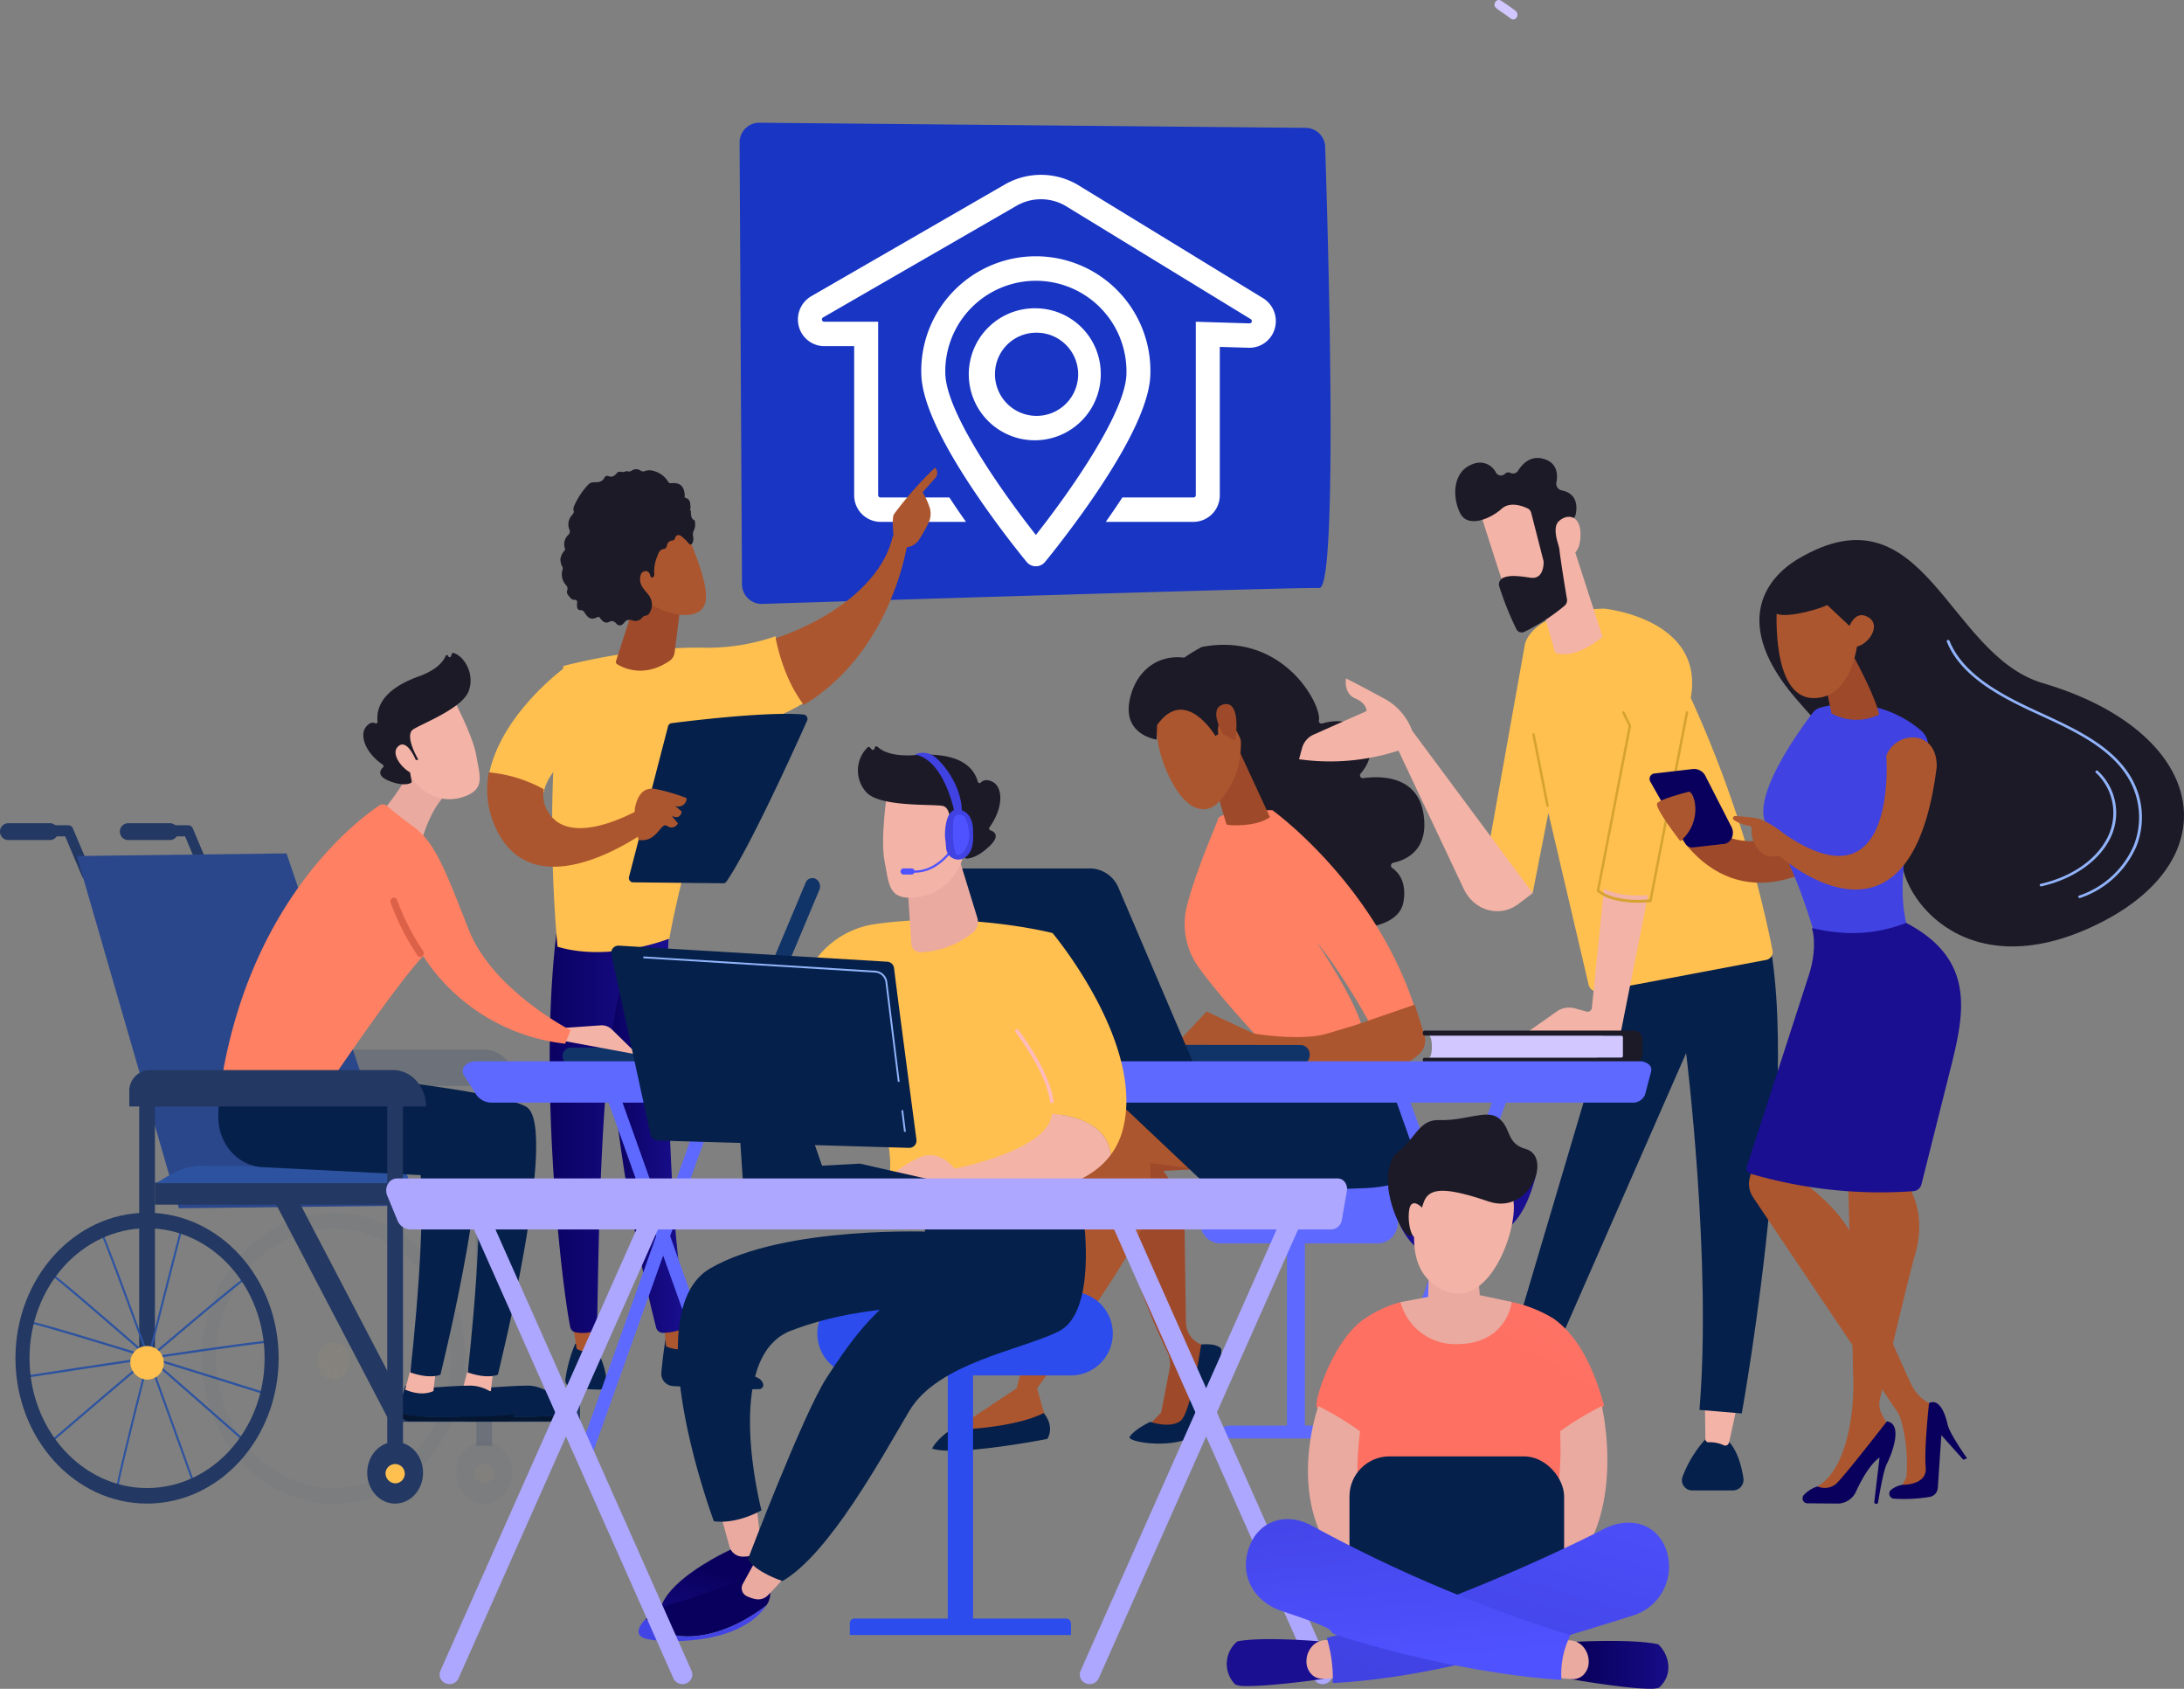 <svg xmlns="http://www.w3.org/2000/svg" xmlns:xlink="http://www.w3.org/1999/xlink" width="454.978" height="351.748" viewBox="0 0 454.978 351.748">
  <rect x="0" y="0" width="454.978" height="351.748" fill="#808080" stroke="none"/>
  <defs>
    <linearGradient id="linear-gradient" y1="0.5" x2="1" y2="0.5" gradientUnits="objectBoundingBox">
      <stop offset="0" stop-color="#09005d"/>
      <stop offset="1" stop-color="#1a0f91"/>
    </linearGradient>
    <linearGradient id="linear-gradient-3" x1="456.743" y1="-1.721" x2="451.29" y2="0.595" gradientUnits="objectBoundingBox">
      <stop offset="0" stop-color="#febbba"/>
      <stop offset="1" stop-color="#ff928e"/>
    </linearGradient>
    <linearGradient id="linear-gradient-4" x1="-13.565" y1="-2.68" x2="-30.041" y2="3.39" xlink:href="#linear-gradient-3"/>
    <linearGradient id="linear-gradient-5" x1="-15.49" y1="2.259" x2="-14.522" y2="1.25" gradientUnits="objectBoundingBox">
      <stop offset="0" stop-color="#4042e2"/>
      <stop offset="1" stop-color="#4f52ff"/>
    </linearGradient>
    <linearGradient id="linear-gradient-6" x1="-45.188" y1="0.5" x2="-44.167" y2="0.5" xlink:href="#linear-gradient-5"/>
    <linearGradient id="linear-gradient-7" x1="-11.571" y1="0.707" x2="-18.508" y2="1.585" xlink:href="#linear-gradient-5"/>
    <linearGradient id="linear-gradient-8" x1="-23.307" y1="0.876" x2="-29.242" y2="1.428" xlink:href="#linear-gradient-5"/>
    <linearGradient id="linear-gradient-9" x1="-46.629" y1="-1.942" x2="-45.826" y2="-0.785" xlink:href="#linear-gradient-5"/>
    <linearGradient id="linear-gradient-10" x1="-0.131" y1="0.149" x2="-0.541" y2="1.267" xlink:href="#linear-gradient"/>
    <linearGradient id="linear-gradient-11" x1="-0.213" y1="1.074" x2="-1.454" y2="4.546" xlink:href="#linear-gradient"/>
    <linearGradient id="linear-gradient-12" x1="0.496" y1="1.61" x2="0.515" y2="-4.89" xlink:href="#linear-gradient-5"/>
    <linearGradient id="linear-gradient-13" x1="2.064" y1="-8.808" x2="1.467" y2="-6.884" xlink:href="#linear-gradient"/>
    <linearGradient id="linear-gradient-14" x1="1.373" y1="-1.367" x2="0.64" y2="0.124" gradientUnits="objectBoundingBox">
      <stop offset="0" stop-color="#ff928e"/>
      <stop offset="1" stop-color="#fe7062"/>
    </linearGradient>
    <linearGradient id="linear-gradient-15" x1="0.109" y1="-0.186" x2="1.151" y2="-0.186" xlink:href="#linear-gradient"/>
    <linearGradient id="linear-gradient-16" x1="-84.812" y1="-1.2" x2="-83.766" y2="-1.2" xlink:href="#linear-gradient"/>
    <linearGradient id="linear-gradient-17" x1="1.041" y1="-0.294" x2="0.227" y2="1.012" gradientUnits="objectBoundingBox">
      <stop offset="0" stop-color="#4f52ff"/>
      <stop offset="1" stop-color="#4042e2"/>
    </linearGradient>
    <linearGradient id="linear-gradient-18" x1="0.571" y1="0.898" x2="0.346" y2="-0.262" xlink:href="#linear-gradient-17"/>
    <linearGradient id="linear-gradient-19" x1="7.906" y1="-1.938" x2="7.755" y2="-5.042" xlink:href="#linear-gradient-5"/>
    <linearGradient id="linear-gradient-20" x1="12.729" y1="0.313" x2="13.609" y2="0.313" xlink:href="#linear-gradient"/>
    <linearGradient id="linear-gradient-21" x1="12.265" y1="0.284" x2="13.143" y2="0.284" xlink:href="#linear-gradient"/>
    <linearGradient id="linear-gradient-22" x1="6.108" y1="-0.099" x2="5.197" y2="1.521" xlink:href="#linear-gradient"/>
    <linearGradient id="linear-gradient-23" x1="-89.35" y1="-2.208" x2="-89.716" y2="-1.798" xlink:href="#linear-gradient"/>
  </defs>
  <g id="Illustration" transform="translate(-691.201 -950.358)">
    <g id="Group_28" data-name="Group 28" transform="translate(691.201 950.358)">
      <g id="Group_3" data-name="Group 3" transform="translate(154.073 25.56)">
        <g id="Group_2" data-name="Group 2">
          <g id="Group_1" data-name="Group 1">
            <path id="Path_1" data-name="Path 1" d="M1620.638,1086.04l-113.983-1.073a4.108,4.108,0,0,0-4.041,4.229l.5,91.814a4.1,4.1,0,0,0,4.121,4.179c20.609-.645,112.106-3.491,116.145-3.313,3.992.175,1.823-73.58,1.227-91.778A4.1,4.1,0,0,0,1620.638,1086.04Z" transform="translate(-1502.614 -1084.967)" fill="#1835c4"/>
          </g>
        </g>
      </g>
      <path id="Path_2" data-name="Path 2" d="M1566.786,1173.679a5.487,5.487,0,0,0,5.286,4.143h6.253v31.038a5.521,5.521,0,0,0,5.466,5.561h17.828c-.76-1.078-1.535-2.2-2.312-3.352-.392-.584-.777-1.162-1.15-1.731h-14.366a.473.473,0,0,1-.467-.478v-36.121h-11.252a.478.478,0,0,1-.23-.892l40.286-23.25a10.2,10.2,0,0,1,10.222.005l38.577,23.588a.477.477,0,0,1-.23.89h-.015l-11.192-.34v36.121a.471.471,0,0,1-.467.478H1634.2c-.372.569-.757,1.146-1.15,1.731-.777,1.154-1.552,2.275-2.312,3.352h18.288a5.521,5.521,0,0,0,5.466-5.561v-30.883l6.051.183c.052,0,.1,0,.157,0a5.487,5.487,0,0,0,5.283-4.138,5.608,5.608,0,0,0-2.5-6.207l-38.552-23.573-.1-.061a15.123,15.123,0,0,0-15.161-.008l-40.286,23.25A5.6,5.6,0,0,0,1566.786,1173.679Zm25.523,9.709c0,5.5,3.742,13.846,11.122,24.808.257.384.517.765.775,1.141.31.452.62.9.925,1.339.18.257.36.514.537.765.127.178.252.356.377.531q.225.32.45.633c.127.178.255.356.382.531.315.44.627.866.932,1.283l.005.005c.152.211.305.417.455.62.075.1.15.2.225.3.095.129.192.259.287.386.122.168.245.333.37.5.215.287.427.567.632.839.068.092.135.183.205.272.117.155.235.307.35.46.085.112.173.224.255.333q.378.492.727.943c.057.076.115.15.175.224.088.112.17.221.255.325l.363.462c.117.15.23.3.34.432s.208.264.3.386c.083.1.16.2.238.295.747.938,1.209,1.5,1.272,1.571a2.476,2.476,0,0,0,3.819,0c.063-.074.525-.633,1.272-1.571.078-.094.155-.193.238-.295.1-.122.2-.252.3-.386s.2-.249.3-.381c.025-.028.047-.059.07-.086q.21-.267.435-.557c.05-.063.1-.13.152-.2.115-.147.233-.3.352-.455.1-.127.2-.257.3-.391.9-1.167,1.927-2.529,3.029-4.033q.345-.469.7-.956c.078-.109.157-.219.237-.328.128-.176.255-.353.383-.531q.225-.313.45-.633c.125-.175.25-.353.377-.531.177-.252.357-.508.537-.765.3-.44.615-.887.925-1.339.257-.376.518-.758.775-1.141,7.381-10.962,11.122-19.308,11.122-24.808a23.872,23.872,0,1,0-47.737,0Zm5.009.386c-.008-.13-.01-.259-.01-.386a18.872,18.872,0,1,1,37.739,0c0,.127,0,.257-.01.386v.015c-.005.1-.01.193-.017.29-.005.061-.01.122-.015.183a.039.039,0,0,1,0,.018c-.017.206-.045.417-.078.63,0,.048-.013.1-.022.145-.018.115-.038.229-.058.346-.052.274-.112.557-.182.844-.02.089-.043.178-.065.267s-.05.2-.08.3q-.131.5-.3,1.014c-.047.152-.1.307-.152.465q-.18.53-.39,1.075c-.065.168-.13.338-.2.511s-.13.325-.2.488q-.42,1.014-.92,2.069c-.062.13-.125.26-.187.392-.415.864-.867,1.746-1.347,2.641-.142.264-.285.529-.435.8-.157.292-.322.585-.49.879-.128.227-.255.453-.388.679q-.314.545-.637,1.09c-.175.295-.352.592-.535.89-.167.28-.34.562-.515.844q-.416.675-.842,1.345c-.125.2-.25.4-.377.594-.635.989-1.282,1.975-1.937,2.943-.13.193-.26.387-.392.58-.42.62-.845,1.233-1.267,1.837q-.307.442-.615.877l-.37.521c-1.3,1.82-2.567,3.538-3.744,5.083-.742.976-1.45,1.886-2.1,2.709-.652-.823-1.36-1.733-2.1-2.709-.217-.285-.437-.574-.66-.872-.1-.14-.21-.28-.317-.424-.892-1.19-1.822-2.46-2.767-3.787l-.37-.521q-.307-.435-.615-.877c-.292-.417-.582-.839-.875-1.263q-.394-.572-.785-1.156c-1.849-2.74-3.656-5.6-5.231-8.385-.167-.295-.332-.587-.49-.879-.15-.267-.292-.531-.435-.8-.48-.894-.932-1.776-1.347-2.641-.068-.14-.135-.28-.2-.419-.262-.554-.507-1.1-.737-1.639-.057-.135-.115-.269-.17-.4-.017-.043-.035-.089-.055-.132-.048-.119-.1-.239-.142-.356-.213-.529-.4-1.047-.577-1.55q-.083-.24-.157-.473-.172-.534-.307-1.039c-.03-.1-.055-.2-.08-.3s-.045-.178-.065-.267c-.07-.287-.13-.569-.183-.844-.02-.117-.04-.231-.057-.346a1.338,1.338,0,0,1-.023-.145c-.033-.213-.06-.424-.078-.63a.038.038,0,0,1,0-.018l-.015-.183c-.007-.1-.012-.193-.017-.29Zm18.859-8.753a8.663,8.663,0,1,1-8.517,8.662,8.6,8.6,0,0,1,8.517-8.662Zm0-5.083a13.747,13.747,0,1,0,13.517,13.745,13.632,13.632,0,0,0-13.517-13.745Z" transform="translate(-1400.381 -1105.726)" fill="#fff"/>
      <g id="Group_4" data-name="Group 4" transform="translate(101.487 97.395)">
        <path id="Vector-30" d="M1417.752,2414.523l2.9.549,16.376,8.525a1.889,1.889,0,0,1,.888,1.053.865.865,0,0,1-.479,1.126.88.88,0,0,1-.22.056c-3.572.141-13.528-.382-18.18-.645a2.586,2.586,0,0,1-2.282-2.858c0-.016,0-.032.006-.048.336-3.857.994-7.754.994-7.754Z" transform="translate(-1380.46 -2233.899)" fill="#05204a"/>
        <path id="Vector-31" d="M1423.658,2398.881l1.147,5.213c-1.981,1.648-4.85.138-4.85.138l-.46-4.675Z" transform="translate(-1382.691 -2221.227)" fill="#ac562f"/>
        <path id="Vector-32" d="M1369.477,1939.857c-.227,1.217-1.686,60.8,3.847,87.571a.933.933,0,0,1-.489,1.048,13.078,13.078,0,0,1-4.706,1,1.436,1.436,0,0,1-1.394-1.135c-1.595-6.21-9.224-37.339-10-67.01-.864-33.151.008-1.126.008-1.126l.851-20.477,11.875.124Z" transform="translate(-1331.539 -1849.262)" fill="url(#linear-gradient)"/>
        <path id="Vector-33" d="M1313.538,2424.237l3.7.259a14.476,14.476,0,0,1,2.82,7.516,1.568,1.568,0,0,1-1.328,1.776c-.046.007-.093.011-.139.014a55.331,55.331,0,0,1-5.8-.427,1.609,1.609,0,0,1-1.291-1.874c.005-.028.011-.056.018-.084a29.955,29.955,0,0,1,2.021-7.184Z" transform="translate(-1295.187 -2241.765)" fill="#05204a"/>
        <path id="Vector-34" d="M1318.036,2391.6l4.061-.232.494,7.6a3.807,3.807,0,0,1-3.445-.3l-1.109-7.07Z" transform="translate(-1300.498 -2215.142)" fill="#ac562f"/>
        <path id="Vector-35" d="M1319.684,1932.7l-.747,10.822-8.588,6.607a4.062,4.062,0,0,0-1.426,2.212c-4.551,17.716-4.469,62.67-4.791,69.991a1.272,1.272,0,0,1-.851,1.182,7.778,7.778,0,0,1-3.691.125,1.351,1.351,0,0,1-1.026-1.085c-1.853-9.072-7.193-55.407-2.207-86.8Z" transform="translate(-1281.257 -1843.565)" fill="url(#linear-gradient)"/>
        <path id="Vector-36" d="M1329.118,1650.632a43.381,43.381,0,0,0,14.436-2.4c.7,3.451,2.335,9.291,5.87,13.905a43.407,43.407,0,0,1-17.33,5.876s-8.764,31.858-10.679,43.191c0,0-12.383,4.978-23.3,1.694,0,0-3.206-31.362,1.245-58.475,0,0,15.632-4.2,29.764-3.787Z" transform="translate(-1283.457 -1613.111)" fill="#ffc04f"/>
        <path id="Vector-37" d="M1569.705,1539.1s-2.947,22.707-21.641,34.061c-3.535-4.614-5.167-10.455-5.87-13.906,11.233-3.729,22.209-11.486,24.371-21.168a2.533,2.533,0,0,1,3.136,1.009Z" transform="translate(-1482.093 -1523.727)" fill="#ac562f"/>
        <path id="Vector-38" d="M1673.475,1479.9c.139.513-1.549,1.271-2.519-.827-.025-1-.539-5.289.008-6.1a76.664,76.664,0,0,1,8.55-9.689,1.584,1.584,0,0,1,.148,2.044l-2.738,3.087a15.03,15.03,0,0,1,1.556,3.475,4.549,4.549,0,0,1-.407,3.083c-.486.943-1.144,2.167-1.765,3.121A3.637,3.637,0,0,1,1673.475,1479.9Z" transform="translate(-1586.208 -1463.281)" fill="#ac562f"/>
        <path id="Vector-39" d="M1238.888,1709.539a28.938,28.938,0,0,0-11.45-3.519c2.281-12.543,15.566-22.312,15.566-22.312l5.289,15.178S1239.914,1703.62,1238.888,1709.539Z" transform="translate(-1227.103 -1641.853)" fill="#ffc04f"/>
        <path id="Vector-40" d="M1258.278,1804.777l1.929,4.06s-23.985,18.433-32.593.636a18.98,18.98,0,0,1-1.6-11.908,29,29,0,0,1,11.449,3.519,6.747,6.747,0,0,0,.991,4.837c4.933,7.952,19.833-1.145,19.833-1.145Z" transform="translate(-1225.675 -1734.091)" fill="#ac562f"/>
        <path id="Vector-41" d="M1380.673,1600.242l-1.562,12.42a2.462,2.462,0,0,1-1.032,1.73c-5.356,3.674-9.75,1.462-10.971.7a.541.541,0,0,1-.21-.626l4.62-14.319Z" transform="translate(-1340.058 -1574.158)" fill="#9e4a2a"/>
        <path id="Vector-42" d="M1394.168,1533s4.85,10.322,4.18,14.464-6.786,3.778-12.1.354l-3.638-11.126,11.558-3.688Z" transform="translate(-1352.811 -1519.761)" fill="#ac562f"/>
        <path id="Vector-43" d="M1390.056,1579.329l1.072,2c-1.705.818-5.117-.222-4.842-2.466s3.769.458,3.769.458Z" transform="translate(-1355.776 -1556.196)" fill="#ac562f"/>
        <path id="Vector-44" d="M1381.181,1767.3l8.119-31.317a.859.859,0,0,1,.7-.659c1.471-.191,5.734-.722,10.654-1.182,5.928-.554,12.809-1,16.925-.622a.924.924,0,0,1,.675,1.319c-2.339,5.227-11.958,26.494-16.779,33.46a.8.8,0,0,1-.67.363l-18.834-.195a.9.9,0,0,1-.789-1.167Z" transform="translate(-1351.62 -1682.089)" fill="#05204a"/>
        <path id="Vector-45" d="M1388.341,1826.142s-1.13-5.139-.674-6.957,1.34-4.165,4.287-3.647a40,40,0,0,1,6.421,1.894,1.726,1.726,0,0,1-2.416,1.607l1.389,1.182s-.2,1.9-2.088.885l1.294,1.577a1.445,1.445,0,0,1-2.2.56c-1.389-1-2.059,3.519-6.005,2.9Z" transform="translate(-1356.82 -1748.592)" fill="#ac562f"/>
        <path id="Vector-135" d="M1319.646,1465.435c.436.05.822.227,1.286-.136a1.6,1.6,0,0,1,1.788.031,1.006,1.006,0,0,0,1.058.041,2.864,2.864,0,0,1,1.689.045,4.973,4.973,0,0,1,3.015,2.252c.218.382.505.286.814.268,1.7-.1,2.508.684,2.627,2.506.012.2-.148.486.193.581,1.052.291.957,1.263,1.024,2.135-.227.4-.037.863-.152,1.235,0,.182.193.027.073.062-.033.009-.062-.018-.049-.078.062-.285-.09-.613.144-.862.173.771-.156,1.771.822,2.17a3.035,3.035,0,0,1-.2,2.2,2.024,2.024,0,0,0-.074,1.349,2,2,0,0,1-.288,1.362c-.358.318-.564.014-.777-.236a10.03,10.03,0,0,0-1.556-1.462c-.555-.281-.966-.15-1.182.513a.655.655,0,0,1-.542.491,1.164,1.164,0,0,0-1.126.976,1.166,1.166,0,0,1-.433.734c-.851.045-1.279.554-1.541,1.444a8.279,8.279,0,0,0-.7,3.656c.053.354,0,.768-.328.867-.4.125-.449-.345-.58-.631a.9.9,0,0,0-1.212-.613c-.5.15-.691.573-.781,1.149-.267,1.662.839,2.588,1.623,3.609a3.278,3.278,0,0,1,.234,4,1.064,1.064,0,0,1-.711.454,1.111,1.111,0,0,0-.8.472,1.768,1.768,0,0,1-1.952.526,1.629,1.629,0,0,0-1.348.045c-.547.508-.966,1.385-1.887.772-.452-.564-.917-.9-1.661-.518-.781.4-1.377-.1-1.838-.763-.205-.29-.325-.363-.666-.195-1.094.54-1.78.3-2.489-.813-.234-.368-.386-.676-.909-.668-.789.014-.814-.717-.76-1.358.046-.513.029-.831-.576-.8-.551.027-.875-.458-1.2-.881a1.113,1.113,0,0,1-.328-.945,1.11,1.11,0,0,0-.077-1.113,3.283,3.283,0,0,1-.842-3.345l.049-.418a3.651,3.651,0,0,1-.5-1.744,3.475,3.475,0,0,1,.724-1.653c.156-.164.325-.34.21-.626a2.642,2.642,0,0,1,.711-2.8.959.959,0,0,0,.214-1.149,2.822,2.822,0,0,1,.555-2.957c.255-.311.486-.54.311-1.048a1.811,1.811,0,0,1,.187-.986,15.611,15.611,0,0,1,2.959-4.4,1.369,1.369,0,0,1,.942-.409c.948-.029,1.9.072,2.432-1.106a.688.688,0,0,1,.678-.227c.917.431,1.471-.125,2.014-.786.542-.272,1.159.223,1.686-.208Z" transform="translate(-1290.763 -1464.708)" fill="#1c1a27"/>
      </g>
      <g id="Group">
        <path id="Vector-14" d="M2334.2,954.228c-2.676-2.036-3.853-2.245-3.255-3.385a.832.832,0,0,1,1.1-.409.888.888,0,0,1,.106.058c1.032.66,2.055,1.381,3.046,2.133a1.044,1.044,0,0,1,.228,1.358.833.833,0,0,1-1.135.315.8.8,0,0,1-.1-.065Z" transform="translate(-2019.462 -950.358)" fill="#d2c8ff"/>
        <path id="Vector-46" d="M1309.871,2102.813a1.761,1.761,0,0,1,.078-3.494l35.378-.042a1.661,1.661,0,0,1,1.584,1.735v.01a1.672,1.672,0,0,1-1.583,1.752l-35.378.039h-.078Z" transform="translate(-1191.176 -1881.117)" fill="#103468"/>
        <path id="Vector-47" d="M1512.883,1913.671a1.828,1.828,0,0,1,.771,2.322l-14.888,35.459a1.517,1.517,0,0,1-2.1.854,1.828,1.828,0,0,1-.771-2.322l14.889-35.459c.014-.031.024-.057.037-.082a1.515,1.515,0,0,1,1.984-.808q.041.017.082.037Z" transform="translate(-1342.971 -1730.629)" fill="#103468"/>
        <path id="Vector-48" d="M2106.876,2333.372h-3.732v-44.61h3.732Z" transform="translate(-1835.04 -2034.623)" fill="#5e69ff"/>
        <path id="Vector-49" d="M2059.562,2516.767h-32.7a2.568,2.568,0,0,1,2.432-2.686h27.84A2.567,2.567,0,0,1,2059.562,2516.767Z" transform="translate(-1773.239 -2217.157)" fill="#5e69ff"/>
        <path id="Vector-50" d="M2049.239,2250.807v4.016a4.24,4.24,0,0,1-4.014,4.434h-33.09a4.24,4.24,0,0,1-4.014-4.434v-4.016a4.24,4.24,0,0,1,4.014-4.435h33.09A4.241,4.241,0,0,1,2049.239,2250.807Z" transform="translate(-1758.061 -2000.281)" fill="#5e69ff"/>
        <path id="Vector-51" d="M1911.558,2132.116l13.366,18.762-13.422.722a21.574,21.574,0,0,1,4.435,13.515l.281,17.949a4.962,4.962,0,0,0,3.162,4.681l2.394.834-5.6,16.731h-8.4l3.265-3.382,1.759-9.048a5.731,5.731,0,0,0-.454-3.571c-10.126-20.666-13.2-41.822-13.945-48.36a3.583,3.583,0,0,1,1.37-3.284,30.846,30.846,0,0,1,11.789-5.555Z" transform="translate(-1669.151 -1907.716)" fill="#9e4a2a"/>
        <path id="Vector-52" d="M1930.411,2444.092c1.13-1.636,4.283-3.079,4.283-3.079s4.019,1.443,6.255-.164,4.353-15.959,4.353-15.959c3.7-.292,4.205.981,4.205.981,0,6.238-6.308,18.364-6.308,18.364-4.551,2.421-13.552.957-12.788-.147Z" transform="translate(-1695.069 -2144.866)" fill="#05204a"/>
        <path id="Vector-53" d="M1790.248,2161.7c-.07-.14-14.45-1.908-14.45-1.908a40.381,40.381,0,0,1-1,11.479c-1.472,6.65-22.585,35.459-22.585,35.459l2.214,7.757a32.4,32.4,0,0,1-20.2,1.337l13.719-9.1s12.839-48.339,20.7-56.963l14.413-5.509,7.186,17.448Z" transform="translate(-1536.173 -1917.557)" fill="#ac562f"/>
        <path id="Vector-54" d="M1969.955,2101.034s8.283,13.612,8.963,19.827-2.269,8.732-10.964,9.152-31.9.408-31.9.408l-19.807-18.7s14.438-5.688,18.186-7.3,35.516-3.381,35.516-3.381Z" transform="translate(-1683.632 -1882.541)" fill="#05204a"/>
        <path id="Vector-55" d="M1737.09,2500.342s2.383,2.553.771,5.386c0,0-18.881,3.7-24.007,2.021,0,0,1.065-2.686,6.838-5.74l-.423.365a.771.771,0,0,0,.456,1.364C1724.524,2503.5,1732.4,2502.731,1737.09,2500.342Z" transform="translate(-1519.67 -2206.027)" fill="#05204a"/>
        <path id="Vector-56" d="M1984.738,1658.094c16.936-3.182,24.909,12.077,24.325,15.284a.554.554,0,0,0,.666.67c1.944-.577,6.238-1.309,8.9,2.379,2.352,3.254.593,6.328-.841,8.011a.592.592,0,0,0,.444,1c3.575-.5,11.344-.619,12.612,7.422,1.185,7.5-3.537,9.611-6.339,10.205a.608.608,0,0,0-.176,1.074c1.4.977,3.014,3,2.361,7-1.023,6.261-12.135,5.747-13.432,5.667a.464.464,0,0,1-.231-.076l-17.793-11.214a.6.6,0,0,1-.263-.414l-3.593-22.919a.636.636,0,0,1,.14-.512l-11.589-18.088c-4.213-.685,4.609-5.458,4.81-5.5Z" transform="translate(-1734.302 -1523.356)" fill="#1c1a27"/>
        <path id="Vector-57" d="M2008.044,1888.377s-9.649-10.149-14.394-16.87a15.456,15.456,0,0,1-2.186-12.834c2.167-8.072,6.024-16.43,6.37-17.729.538-1.995,11.357-1.913,11.357-1.913s21.289,15.263,29.648,41.116l-9.392,3.233s-5.556-10.3-11.052-16.85c0,0,9.5,13.867,9.839,19.545l-20.191,2.307Z" transform="translate(-1744.126 -1670.286)" fill="#ff8062"/>
        <path id="Vector-58" d="M2020.409,1772.94l5.187-5.647,6.973,15.064c-2.811,2.123-8.778,1.77-9,1.555s-3.043-10.558-3.155-10.973Z" transform="translate(-1768.015 -1612.171)" fill="#9e4a2a"/>
        <path id="Vector-59" d="M1959.821,1711.955c1.972-7.535,16.645-2.982,17.33,4.721s-2.194,12.03-4.534,14.583-6.611,2.563-10.384-5.407-2.413-13.893-2.413-13.893Z" transform="translate(-1718.739 -1564.218)" fill="#ac562f"/>
        <path id="Vector-60" d="M1947.528,1687.643s-6.265-10.578-12.135-2.251l-.107,3.029s-6.88-.9-5.677-7.872,7.149-11.325,14.808-8.307,12.042,6.112,12.538,12.175-3.87,4.731-3.87,4.731-1.427-4.266-3.45-4.711-1.5,2.885-1.5,2.885Z" transform="translate(-1694.342 -1534.38)" fill="#1c1a27"/>
        <path id="Vector-61" d="M2026.976,1728.963s-3.25-5.417.078-6.228,2.811,5.279,2.453,7.53Z" transform="translate(-1772.184 -1576.014)" fill="#9e4a2a"/>
        <path id="Vector-62" d="M1977.6,2061.335l7.088-7.551,9.8,4.579s9.76,1.672,15.35,0l5.589-1.67,12.626-4.346,1.981,6.189a3.948,3.948,0,0,1-1.232,4.282,21.668,21.668,0,0,1-3.19,2.194c-1.662.8-40.979-.557-40.979-.557l-7.033-3.125Z" transform="translate(-1733.331 -1843.098)" fill="#ac562f"/>
        <path id="Vector-63" d="M1935.192,2100.458h-.092l-41.119-.053a2.043,2.043,0,0,1-.013-4.064h.018l41.119.052a1.942,1.942,0,0,1,1.838,2.032,1.962,1.962,0,0,1-1.752,2.032Z" transform="translate(-1664.102 -1878.737)" fill="#103468"/>
        <path id="Vector-64" d="M1695.486,1902.932h34.245a6.514,6.514,0,0,1,5.9,4.135l15.83,37.083H1708.91a4,4,0,0,1-3.69-2.773l-12.273-34.316a3,3,0,0,1,2.539-4.135Z" transform="translate(-1502.575 -1722.05)" fill="#05204a"/>
        <path id="Vector-65" d="M2270.9,2490.195s.43,2.65.6,5.791a2.432,2.432,0,0,1-2.032,2.634c-4.205.45-13.788,1.283-19.906.306a1.17,1.17,0,0,1-.564-1.953,30.493,30.493,0,0,1,18.641-8.752l3.264,1.969Z" transform="translate(-1952.929 -2196.207)" fill="#05204a"/>
        <path id="Vector-66" d="M2345.7,2456.55l-2.13,5.76a1.732,1.732,0,0,1-1.782,1.192,8.5,8.5,0,0,1-1.74-.373,2.579,2.579,0,0,1-1.515-3.136l1.606-5.934,5.566,2.491Z" transform="translate(-2025.648 -2168.532)" fill="#f3b3a6"/>
        <path id="Vector-67" d="M2542.53,2522.786c4.565.016,6.177,5.683,6.737,9.172a2.22,2.22,0,0,1-1.721,2.627,2.195,2.195,0,0,1-.321.043h-8.77a2.124,2.124,0,0,1-1.847-2.854,24.558,24.558,0,0,1,5.922-8.993Z" transform="translate(-2186.091 -2224.205)" fill="#05204a"/>
        <path id="Vector-68" d="M2568.277,2492.71s-.861,4.21-1.523,6.993a.789.789,0,0,1-1.052.6,6.73,6.73,0,0,0-3.187-.639.65.65,0,0,1-.686-.612.611.611,0,0,1,0-.073l-.086-6.993,6.533.716Z" transform="translate(-2206.56 -2199.26)" fill="#f3b3a6"/>
        <path id="Vector-69" d="M2366.208,1950.548l27.281-10.89c10.863,27.182-3.477,106.546-3.477,106.546l-8.815-.742c2.606-31.054-2.777-74.314-2.777-74.314l-30.786,70.208c-2.366.148-7.339-3.448-7.339-3.448l25.918-87.359Z" transform="translate(-2027.16 -1751.807)" fill="#05204a"/>
        <path id="Vector-70" d="M2343.578,1617.987s20.993,2.061,18.026,18.589a240.424,240.424,0,0,1,17.032,52.567,1.666,1.666,0,0,1-1.226,1.985l-34.971,6.613a1.887,1.887,0,0,1-2.139-1.529l-8.356-35.677-3.254,16.589-10.344-2.977,8.709-48.744S2328.268,1618.294,2343.578,1617.987Z" transform="translate(-2009.379 -1491.216)" fill="#ffc04f"/>
        <path id="Vector-71" d="M2375.218,1769.783l-2.917-14.789a.291.291,0,0,1,.2-.345.264.264,0,0,1,.308.211v.009l2.918,14.788a.292.292,0,0,1-.2.343.322.322,0,0,1-.055,0,.27.27,0,0,1-.255-.225Z" transform="translate(-2053.083 -1601.925)" fill="#d6a332"/>
        <path id="Vector-72" d="M2369.235,1950.648a4.563,4.563,0,0,1,3.611-.516l2.431.67a.892.892,0,0,0,1.067-.672.909.909,0,0,0,.022-.162l2.52-24.758c3.147,1.652,7.689,1.452,9.181,1.332l-5.8,29.188h-20.277l7.237-5.077Z" transform="translate(-2044.739 -1740.102)" fill="#f3b3a6"/>
        <path id="Vector-73" d="M2116.363,1711.326l.612-2.251a4.317,4.317,0,0,1,2.356-2.849l11.084-4.926s.167-1.57-2.343-2.64-1.921-4.174-1.921-4.174,3.434,1.729,8.45,4.471a12.574,12.574,0,0,1,5.334,6.42l25.117,33.832-2.949,2.237c-3.88,2.944-9.214,1.5-11.418-3.094l-13.608-28.826a46.128,46.128,0,0,1-20.719,1.8Z" transform="translate(-1845.746 -1553.19)" fill="#f3b3a6"/>
        <path id="Vector-74" d="M2386.849,1542.791l6.459,19.97s-5.719,4.94-9.895,3.268l-3.254-11.448S2382.645,1540.594,2386.849,1542.791Z" transform="translate(-2059.455 -1430.108)" fill="#f3b3a6"/>
        <path id="Vector-75" d="M2326.45,1487.322l3.454,19.119-9.821,4.156s-6.222-19.155-6.222-19.459C2313.861,1485.987,2326.45,1487.322,2326.45,1487.322Z" transform="translate(-2005.746 -1385.236)" fill="#f3b3a6"/>
        <path id="Vector-76" d="M2303.615,1464.141a1.406,1.406,0,0,0-.741-.931c-1.143-.538-3.731-1.463-5.431.087-2.236,2.036-6.959,4.065-8.584.987s-1.838-8.725,2.6-10.312a3.732,3.732,0,0,1,4.792,1.748,1.207,1.207,0,0,0,1.636.487,1.184,1.184,0,0,0,.239-.17.952.952,0,0,1,1.153-.23,1.235,1.235,0,0,0,1.616-.476c.893-1.42,2.648-3.277,5.435-2.4,2.741.864,2.838,3.212,2.542,4.808a1.434,1.434,0,0,0,1.056,1.714c3.486.665,3.241,3.683,2.949,5.018a1.4,1.4,0,0,1-.6.894c-.931.594-3.033,2.18-2.982,4.251.056,2.21,1.338,9.918,1.769,12.451a1.507,1.507,0,0,1-.458,1.381,41.165,41.165,0,0,1-8.422,5.473,1.237,1.237,0,0,1-1.658-.56l-.013-.028a65.739,65.739,0,0,1-3.537-8.819,1.5,1.5,0,0,1,.672-1.786c1.352-.705,3.482-.43,5.806-.087,2.565.374,2.746-2.4,2.746-3.212a1.566,1.566,0,0,0-.051-.388l-2.535-9.909Z" transform="translate(-1984.629 -1357.318)" fill="#1c1a27"/>
        <path id="Vector-77" d="M2399.363,1525.438s-2.625-5.488-.889-7.212,4.681-1.442,4.6,2.849C2402.974,1526.419,2399.363,1525.438,2399.363,1525.438Z" transform="translate(-2073.812 -1409.597)" fill="#f3b3a6"/>
        <path id="Vector-78" d="M2451.58,1770.358c-2.5,0-6.228-.365-8.548-2.286l-.134-.111,6.653-34.376-1.291-2.7a.3.3,0,0,1,.105-.388.25.25,0,0,1,.35.117l1.384,2.88-6.624,34.217c3.207,2.512,9.284,2.069,10.426,1.954l7.562-38.978a.261.261,0,0,1,.294-.223l.016,0a.292.292,0,0,1,.2.344l-7.644,39.39-.185.02a23.685,23.685,0,0,1-2.565.133Z" transform="translate(-2110.281 -1582.336)" fill="#d6a332"/>
        <path id="Vector-79" d="M1330.123,2199.157a1.125,1.125,0,0,1-.528-.132,1.753,1.753,0,0,1-.7-2.113l27.946-78.325a1.256,1.256,0,0,1,1.519-.923,1.237,1.237,0,0,1,.234.082,1.752,1.752,0,0,1,.7,2.113l-27.945,78.327A1.348,1.348,0,0,1,1330.123,2199.157Z" transform="translate(-1207.712 -1895.983)" fill="#5e69ff"/>
        <path id="Vector-80" d="M1376.711,2199.16a1.34,1.34,0,0,1-1.222-.972l-27.942-78.327a1.753,1.753,0,0,1,.7-2.113,1.257,1.257,0,0,1,1.67.608,1.24,1.24,0,0,1,.082.234l27.942,78.325a1.753,1.753,0,0,1-.7,2.113,1.176,1.176,0,0,1-.528.133Z" transform="translate(-1222.823 -1895.986)" fill="#5e69ff"/>
        <path id="Vector-81" d="M2194.8,2199.157a1.123,1.123,0,0,1-.528-.132,1.752,1.752,0,0,1-.7-2.113l27.946-78.325a1.257,1.257,0,0,1,1.519-.923,1.244,1.244,0,0,1,.233.082,1.752,1.752,0,0,1,.7,2.113l-27.946,78.327A1.348,1.348,0,0,1,2194.8,2199.157Z" transform="translate(-1908.203 -1895.983)" fill="#5e69ff"/>
        <path id="Vector-82" d="M2241.385,2199.16a1.34,1.34,0,0,1-1.223-.972l-27.942-78.327a1.752,1.752,0,0,1,.7-2.113,1.257,1.257,0,0,1,1.67.608,1.274,1.274,0,0,1,.082.234l27.942,78.325a1.752,1.752,0,0,1-.7,2.113,1.171,1.171,0,0,1-.528.133Z" transform="translate(-1923.31 -1895.986)" fill="#5e69ff"/>
        <path id="Vector-83" d="M2258.732,2086.365H2299.2v4.614h-40.466C2259.6,2090.979,2259.6,2086.365,2258.732,2086.365Z" transform="translate(-1961.085 -1870.657)" fill="#d2c8ff"/>
        <path id="Vector-84" d="M2293.523,2086.449a.4.4,0,0,0,.38-.421v-3.774a.4.4,0,0,0-.38-.42h-40.942a.4.4,0,0,1-.38-.419v-.2a.4.4,0,0,1,.38-.421h43.638a1.846,1.846,0,0,1,1.746,1.928v2.952a1.738,1.738,0,0,1-1.648,1.822h-43.741a.4.4,0,0,1-.379-.421v-.2a.4.4,0,0,1,.379-.421h40.943Z" transform="translate(-1955.791 -1866.141)" fill="#1c1a27"/>
        <path id="Vector-85" d="M844.414,1866.937a1.04,1.04,0,0,1-.949-.67l-3.523-8.353H828.261a1.162,1.162,0,0,1,0-2.313h12.348a1.044,1.044,0,0,1,.949.671l3.8,9.018a1.206,1.206,0,0,1-.5,1.535.983.983,0,0,1-.44.107Z" transform="translate(-801.386 -1683.711)" fill="#233862"/>
        <path id="Vector-86" d="M833.285,1856.862h-8.973a1.758,1.758,0,0,1,0-3.5h8.972a1.758,1.758,0,0,1,0,3.5Z" transform="translate(-797.752 -1681.899)" fill="#233862"/>
        <path id="Vector-87" d="M987.3,2101.613c3.8,0,6.869,3.4,6.869,7.592h-5.091v74.926H985.8V2109.2H932.361v-3.069a4.325,4.325,0,0,1,4.093-4.522H987.3Z" transform="translate(-886.569 -1883.01)" fill="#233862" opacity="0.2" style="isolation: isolate"/>
        <g id="Group-2" transform="translate(95.051 300.315)" opacity="0.2">
          <path id="Vector-88" d="M1197.594,2544.8c-3.214,0-5.818-2.88-5.818-6.43s2.606-6.43,5.818-6.43,5.817,2.88,5.817,6.43S1200.808,2544.8,1197.594,2544.8Z" transform="translate(-1191.776 -2531.939)" fill="#233862" opacity="0.2" style="isolation: isolate"/>
          <path id="Vector-89" d="M1211.882,2556.374a2.01,2.01,0,1,1,2,2.21A2.114,2.114,0,0,1,1211.882,2556.374Z" transform="translate(-1208.062 -2549.944)" fill="#ffc04f" opacity="0.2" style="isolation: isolate"/>
        </g>
        <path id="Vector-90" d="M712.889,1866.937a1.04,1.04,0,0,1-.949-.67l-3.523-8.353H696.736a1.162,1.162,0,0,1,0-2.313h12.348a1.044,1.044,0,0,1,.949.671l3.8,9.018a1.206,1.206,0,0,1-.5,1.535.982.982,0,0,1-.44.107Z" transform="translate(-694.836 -1683.711)" fill="#233862"/>
        <path id="Vector-91" d="M844,1959.83l-47.226.538-21.246-73.374,43.683-.538Z" transform="translate(-759.517 -1708.708)" fill="#2b478b"/>
        <g id="Group-3" transform="translate(42.065 252.595)" opacity="0.2">
          <g id="Group-4" transform="translate(2.722 2.854)" opacity="0.2">
            <path id="Vector-92" d="M1023.191,2350.3c-.24-1.208,12.108-49.174,13.516-54.641l.4.128c-3.783,14.681-13.589,53.076-13.51,54.427l-.412.087Z" transform="translate(-1004.936 -2295.657)" fill="#2d53a0" opacity="0.2" style="isolation: isolate"/>
            <path id="Vector-93" d="M929.116,2399.862c1.093-.266,44.507,13.376,49.458,14.929l-.116.445c-13.288-4.177-48.041-15.011-49.263-14.924l-.079-.456Z" transform="translate(-928.727 -2380.07)" fill="#2d53a0" opacity="0.2" style="isolation: isolate"/>
            <path id="Vector-94" d="M952.662,2347.544c1.1.219,36.4,31.3,40.419,34.845l-.259.363c-10.8-9.52-39.086-34.313-40.248-34.752l.088-.451Z" transform="translate(-947.731 -2337.691)" fill="#2d53a0" opacity="0.2" style="isolation: isolate"/>
            <path id="Vector-95" d="M977.915,2420.629l-.135.434c-1.2-.275-36.974,5.141-50.657,7.251l-.055-.457c5.1-.788,49.8-7.668,50.851-7.233Z" transform="translate(-927.068 -2396.879)" fill="#2d53a0" opacity="0.2" style="isolation: isolate"/>
            <path id="Vector-96" d="M1007.06,2303.039c.857.793,17.459,47.171,19.353,52.452l-.389.169c-5.082-14.2-18.434-51.26-19.245-52.278Z" transform="translate(-991.643 -2301.637)" fill="#2d53a0" opacity="0.2" style="isolation: isolate"/>
            <path id="Vector-97" d="M991.658,2351.152c-1.162.419-29.743,24.8-40.661,34.155l-.254-.363c4.06-3.484,39.73-34.047,40.836-34.247Z" transform="translate(-946.248 -2340.246)" fill="#2d53a0" opacity="0.2" style="isolation: isolate"/>
          </g>
          <path id="Vector-98" d="M1038.908,2428.471a4,4,0,0,1,1.921-5.02,3.383,3.383,0,0,1,4.427,1.813c.043.1.081.207.113.313a4,4,0,0,1-1.921,5.017,3.383,3.383,0,0,1-4.427-1.812C1038.978,2428.68,1038.941,2428.576,1038.908,2428.471Z" transform="translate(-1014.728 -2396.117)" fill="#ffc04f" opacity="0.2" style="isolation: isolate"/>
          <path id="Vector-99" d="M912.731,2310.913c0-16.7,12.3-30.287,27.414-30.287s27.413,13.586,27.413,30.287-12.3,30.288-27.413,30.288S912.731,2327.614,912.731,2310.913Zm2.931,0c0,14.916,10.982,27.055,24.488,27.055s24.488-12.134,24.488-27.055-10.982-27.055-24.488-27.055S915.662,2295.992,915.662,2310.913Z" transform="translate(-912.731 -2280.626)" fill="#233862" opacity="0.2" style="isolation: isolate"/>
        </g>
        <path id="Vector-100" d="M701.759,1856.862h-8.973a1.758,1.758,0,0,1,0-3.5h8.971a1.761,1.761,0,0,1,0,3.5Z" transform="translate(-691.201 -1681.899)" fill="#233862"/>
        <path id="Vector-101" d="M843.9,2128.5h3.278v60.432H843.9Z" transform="translate(-814.903 -1904.791)" fill="#233862"/>
        <path id="Vector-102" d="M1118.793,2491.262h39.637v3.55h-39.637Z" transform="translate(-1037.601 -2198.671)" fill="#233862"/>
        <path id="Vector-103" d="M861.161,2247.431h52.988v4.609H861.161Z" transform="translate(-828.889 -2001.139)" fill="#233862"/>
        <path id="Vector-104" d="M982.244,2238.372l3.789-2.417,25.929,49.615-3.788,2.417Z" transform="translate(-926.98 -1991.842)" fill="#233862"/>
        <path id="Vector-105" d="M861.187,2232.623c.968,0,4.648-3.832,10.417-3.627s37.98-.01,37.98-.01,4.206-.486,4.6,3.632H861.187Z" transform="translate(-828.91 -1986.181)" fill="#2d53a0"/>
        <path id="Vector-106" d="M818.6,2350.3c-.238-1.208,12.111-49.174,13.518-54.641l.4.128c-3.783,14.681-13.589,53.076-13.506,54.427Z" transform="translate(-794.408 -2040.208)" fill="#2d53a0"/>
        <path id="Vector-107" d="M724.542,2399.862c1.093-.266,44.507,13.376,49.457,14.929l-.116.445c-13.288-4.177-48.04-15.011-49.263-14.924l-.078-.456Z" transform="translate(-718.211 -2124.621)" fill="#2d53a0"/>
        <path id="Vector-108" d="M748.11,2347.541c1.1.22,36.4,31.3,40.42,34.845l-.259.363c-10.8-9.52-39.086-34.313-40.248-34.752l.088-.451Z" transform="translate(-737.233 -2082.24)" fill="#2d53a0"/>
        <path id="Vector-109" d="M773.339,2420.629l-.134.434c-1.2-.275-36.974,5.141-50.657,7.251l-.055-.457c5.1-.788,49.8-7.668,50.851-7.233Z" transform="translate(-716.551 -2141.43)" fill="#2d53a0"/>
        <path id="Vector-110" d="M802.5,2303.036c.857.793,17.459,47.17,19.353,52.452l-.389.169c-5.081-14.2-18.434-51.26-19.245-52.278Z" transform="translate(-781.142 -2046.186)" fill="#2d53a0"/>
        <path id="Vector-111" d="M787.084,2351.152c-1.162.419-29.742,24.8-40.66,34.155l-.254-.363c4.06-3.484,39.73-34.047,40.836-34.247Z" transform="translate(-735.731 -2084.797)" fill="#2d53a0"/>
        <path id="Vector-112" d="M834.148,2426.936a3.5,3.5,0,1,1,3.486,3.855A3.682,3.682,0,0,1,834.148,2426.936Z" transform="translate(-807.001 -2143.437)" fill="#ffc04f"/>
        <path id="Vector-113" d="M708.157,2310.913c0-16.7,12.3-30.287,27.414-30.287s27.414,13.586,27.414,30.287-12.3,30.288-27.414,30.288S708.157,2327.614,708.157,2310.913Zm2.93,0c0,14.916,10.982,27.055,24.488,27.055s24.488-12.134,24.488-27.055-10.982-27.055-24.488-27.055S711.087,2295.992,711.087,2310.913Z" transform="translate(-704.937 -2028.031)" fill="#233862"/>
        <path id="Vector-114" d="M1099.886,2544.8c-3.213,0-5.817-2.88-5.817-6.43s2.607-6.43,5.817-6.43,5.818,2.88,5.818,6.43S1103.1,2544.8,1099.886,2544.8Z" transform="translate(-1017.571 -2231.624)" fill="#233862"/>
        <path id="Vector-115" d="M1114.179,2556.374a2.01,2.01,0,1,1,2,2.21A2.114,2.114,0,0,1,1114.179,2556.374Z" transform="translate(-1033.861 -2249.629)" fill="#ffc04f"/>
        <path id="Vector-116" d="M1202.058,2500.4c6.829,0,11.815-.35,14.163-.561a1.092,1.092,0,0,1-.738,1.356,1.071,1.071,0,0,1-.229.041h-20.594a2.268,2.268,0,0,1-2.152-1.887c1.148.5,3.727,1.051,9.547,1.051Z" transform="translate(-1097.318 -2205.219)" fill="#041630"/>
        <path id="Vector-117" d="M1215.972,2476.275c-2.347.21-7.334.56-14.163.56-5.818,0-8.394-.552-9.547-1.051a2.694,2.694,0,0,1,.037-1.262l1.153-4.212c4.88.808,7.07.056,13.349-.042,4.282-.066,7.435,3.406,9.005,5.622a1.185,1.185,0,0,1,.167.388Z" transform="translate(-1097.072 -2181.664)" fill="#05204a"/>
        <path id="Vector-118" d="M1200.162,2446.6l5.01,1.018-.539,4.6c-2.758,1.264-5.887-.312-5.887-.312l1.412-5.31Z" transform="translate(-1102.371 -2162.485)" fill="#f3b3a6"/>
        <path id="Vector-119" d="M1018.321,2127.961s34.854,3.146,42,6.865-5.833,55.838-5.833,55.838-1.944,1.033-6.278-.451c0,0,4.44-38.462,1.134-46.8l-37.738-6.819,6.709-8.625Z" transform="translate(-950.768 -1904.354)" fill="#05204a"/>
        <path id="Vector-120" d="M1139.03,2500.4c6.83,0,11.816-.35,14.163-.561a1.092,1.092,0,0,1-.738,1.356,1.075,1.075,0,0,1-.229.041h-20.594a2.268,2.268,0,0,1-2.153-1.887c1.148.5,3.727,1.051,9.547,1.051Z" transform="translate(-1046.258 -2205.219)" fill="#041630"/>
        <path id="Vector-121" d="M1152.946,2476.275c-2.347.21-7.334.56-14.164.56-5.817,0-8.394-.552-9.547-1.051a2.713,2.713,0,0,1,.037-1.262l1.152-4.212c4.88.808,7.07.056,13.348-.042,4.283-.066,7.436,3.406,9.006,5.622a1.191,1.191,0,0,1,.167.388Z" transform="translate(-1046.015 -2181.664)" fill="#05204a"/>
        <path id="Vector-122" d="M1137.134,2446.6l5.01,1.018-.539,4.6c-2.758,1.264-5.888-.312-5.888-.312l1.412-5.31Z" transform="translate(-1051.311 -2162.485)" fill="#f3b3a6"/>
        <path id="Vector-123" d="M955.313,2127.961s34.854,3.146,42,6.865-5.834,55.838-5.834,55.838-1.944,1.033-6.278-.451c0,0,4.44-38.462,1.134-46.8L948.6,2136.6l6.709-8.625Z" transform="translate(-899.724 -1904.354)" fill="#05204a"/>
        <path id="Vector-124" d="M982.834,2160.24a2.038,2.038,0,0,0-1.823-1.642l-41.2-2.076c-5.018-.277-9.056-4.778-9.122-10.328a21.321,21.321,0,0,1,1.089-7.034l20.989.323,35.122,9.919a9.432,9.432,0,0,1,5.639,4.626" transform="translate(-885.211 -1913.427)" fill="#05204a"/>
        <path id="Vector-125" d="M1300.283,2075.765l2.365-.25,7.144-.5a3.039,3.039,0,0,1,2.352.9l5.3,5.195-16.334-3.021-.828-2.312Z" transform="translate(-1184.629 -1861.456)" fill="#f3b3a6"/>
        <path id="Vector-126" d="M1119.521,1787.051c-4.788,2.675-6.885,11.8-6.885,11.8l-9.3-5.735c4.5-4.177,8.913-12.8,8.913-12.8Z" transform="translate(-1025.077 -1622.724)" fill="#eaaaa0"/>
        <path id="Vector-127" d="M932.465,1892.35c5.63-38.988,28.349-56.18,33.178-59.434a1.349,1.349,0,0,1,1.667.116c.88.771,2.574,2.181,5.408,4.247,4.551,3.32,6.56,8.742,11.561,21.453s21.247,20.988,21.247,20.988l-1.139,2.808a40.693,40.693,0,0,1-29.578-18.246c-5.747,6.005-20.607,28.072-20.607,28.072-10.621,2.992-21.742,0-21.742,0Z" transform="translate(-886.65 -1665.143)" fill="#ff8062"/>
        <path id="Vector-128" d="M1125.791,1947.372a.692.692,0,0,1-.565-.307,50.992,50.992,0,0,1-5.6-10.963.815.815,0,0,1,.411-1.017.69.69,0,0,1,.9.383.681.681,0,0,1,.025.073,50.064,50.064,0,0,0,5.4,10.564.841.841,0,0,1-.135,1.107.678.678,0,0,1-.435.164Z" transform="translate(-1038.237 -1748.063)" fill="#db6149"/>
        <path id="Vector-129" d="M1133.887,1714.379s4.288,7.878,5.035,12.231,1.939,7.075-2.547,8.629-8.655-.414-11.271-4.475c0,0-4.084-6.256-3.676-9.121S1133.887,1714.379,1133.887,1714.379Z" transform="translate(-1039.712 -1569.305)" fill="#f3b3a6"/>
        <path id="Vector-130" d="M1100.721,1688.867l-1.236.179a.343.343,0,0,0-.27.4l0,.007.672,3.8a.355.355,0,0,1-.2.389c-.528.235-1.953.6-4.569-.487-2.556-1.058-1.759-2.25-1.192-2.787a.363.363,0,0,0,0-.514.39.39,0,0,0-.048-.04c-3.778-2.588-4.861-6.238-3.476-7.912.791-.962,1.477-.927,1.93-.706a.322.322,0,0,0,.449-.351c-.425-4.341,3.015-7.42,8.544-9.4,3.893-1.4,5.186-3.2,5.624-4.256a.3.3,0,0,1,.57.015.3.3,0,0,0,.584-.02l.14-.43a.308.308,0,0,1,.376-.219c2.445.8,4.472,4.639,3.116,8.036-1.4,3.524-9.505,6.609-11.495,7.867s1.051,6.328,1.051,6.328l-.579.087Z" transform="translate(-1014.134 -1530.54)" fill="#1c1a27"/>
        <path id="Vector-131" d="M1129.268,1773.122c-1.764.051-5.589-3.954-3.6-5.765s3.877,3.345,3.877,3.345Z" transform="translate(-1042.717 -1611.911)" fill="#f3b3a6"/>
        <path id="Vector-132" d="M833.071,2128.629a4.325,4.325,0,0,1,4.093-4.521h50.842c3.8,0,6.869,3.4,6.869,7.591h-61.8Z" transform="translate(-806.132 -1901.233)" fill="#233862"/>
        <path id="Vector-133" d="M1116.062,2137.418h3.278v75.721h-3.278Z" transform="translate(-1035.388 -1912.016)" fill="#233862"/>
        <path id="Vector-134" d="M1445.134,2121.447a2.71,2.71,0,0,1-2.733,1.653H1205.047a3.934,3.934,0,0,1-3.338-1.565l-2.63-4.169a1.567,1.567,0,0,1,.181-1.938,3.113,3.113,0,0,1,2.324-.931H1444.06a2.817,2.817,0,0,1,1.852.639,1.442,1.442,0,0,1,.5,1.453Z" transform="translate(-1102.436 -1893.445)" fill="#5e69ff"/>
      </g>
      <g id="Group_20" data-name="Group 20" transform="translate(80.454 155.449)">
        <g id="Group_14" data-name="Group 14" transform="translate(46.871)">
          <g id="Group_13" data-name="Group 13">
            <g id="Group_12" data-name="Group 12">
              <g id="Group_7" data-name="Group 7">
                <path id="Path_3" data-name="Path 3" d="M1583.766,1962.161s-18.073-4.63-37.168-1.838a18.542,18.542,0,0,0-13.031,8.665c-5.224,8.444-12.61,23.49-11.047,39.183l8.2,2.071s5.666-18.623,12.044-26.2c0,0,7.553,17.585,7.171,27.242q-.016.409-.052.8c-.867,9.448,36.257,1.763,36.257,1.763Z" transform="translate(-1491.819 -1923.272)" fill="#ffc04f"/>
                <path id="Path_4" data-name="Path 4" d="M1695.063,1878.237l3.848,12.518a2.878,2.878,0,0,1-.892,3.115,18.144,18.144,0,0,1-11.1,4.125,1.856,1.856,0,0,1-1.739-1.78l-1.367-20.923Z" transform="translate(-1622.654 -1855.112)" fill="#eaaaa0"/>
                <g id="Group_5" data-name="Group 5" transform="translate(51.395)">
                  <path id="Path_5" data-name="Path 5" d="M1660.928,1817.7s-1.495,9.858-.554,14.569.737,7.987,6.234,7.511,9.237-4.338,10.446-9.607c0,0,1.925-8.135.331-10.828S1660.928,1817.7,1660.928,1817.7Z" transform="translate(-1654.813 -1808.291)" fill="#f3b3a6"/>
                  <path id="Path_6" data-name="Path 6" d="M1652,1788.052l-.665.178s1.262-6.471-1.4-6.833-12.7.21-15.649-2.692a6.74,6.74,0,0,1,.158-9.486.36.36,0,0,1,.494.049l.328.364a.368.368,0,0,0,.641-.246h0a.367.367,0,0,1,.614-.271c.9.864,3.031,2.086,7.824,1.721,6.8-.518,11.777,1.012,13.061,5.562a.367.367,0,0,0,.63.151c.4-.427,1.132-.772,2.383-.167,2.174,1.052,2.466,5.214-.6,9.526a.378.378,0,0,0,.167.58c.829.281,2.172,1.117-.178,3.343-2.4,2.277-4.1,2.555-4.768,2.559a.371.371,0,0,1-.367-.3l-.8-4.123a.369.369,0,0,0-.456-.291Z" transform="translate(-1632.413 -1769.017)" fill="#1c1a27"/>
                  <path id="Path_7" data-name="Path 7" d="M1735.869,1851.724s-.015-6.037,2.873-5.118.341,6.677-1.6,7.424Z" transform="translate(-1716.225 -1831.796)" fill="url(#linear-gradient-3)"/>
                </g>
                <g id="Group_6" data-name="Group 6" transform="translate(71.323 38.889)">
                  <path id="Path_8" data-name="Path 8" d="M1808.835,2011.47c.8-5.774-5.053-14.261-7.475-17.482a5.425,5.425,0,0,1-1.09-3.209c-.071-8.177,3.291-13.429,8.677-16.955,0,0,19.549,23.262,14.571,41.155a15.18,15.18,0,0,1-2.425,5.015C1820.31,2013.251,1812.68,2011.781,1808.835,2011.47Z" transform="translate(-1788.324 -1973.823)" fill="#ffc04f"/>
                  <path id="Path_9" data-name="Path 9" d="M1811.856,2094.271l.745-.087c-.631-5.662-5.5-12.652-7.558-15.4l-.595.467C1806.472,2081.947,1811.246,2088.8,1811.856,2094.271Z" transform="translate(-1791.709 -2058.858)" fill="url(#linear-gradient-4)"/>
                  <path id="Path_10" data-name="Path 10" d="M1757.718,2172.885a6.749,6.749,0,0,0,.154-.8c3.845.311,11.474,1.782,12.259,8.523-8.724,11.785-32.77,7.533-32.77,7.533v-4.585S1755.827,2180.052,1757.718,2172.885Z" transform="translate(-1737.36 -2134.438)" fill="#f3b3a6"/>
                </g>
                <path id="Path_11" data-name="Path 11" d="M1683.064,2223.642s-3.55-8.557-9.807-5.522-5.764,5.021-5.764,5.021Z" transform="translate(-1609.43 -2132.315)" fill="#f3b3a6"/>
                <path id="Path_12" data-name="Path 12" d="M1601.289,2232.963h0a1.2,1.2,0,0,1-1.225,1.117l-32.418-1.155a1.191,1.191,0,0,1-1.092-.85l-.941-3.075a1.211,1.211,0,0,1,1.071-1.573l11.822-.641a1.164,1.164,0,0,1,.32.027l21.537,4.872A1.21,1.21,0,0,1,1601.289,2232.963Z" transform="translate(-1526.857 -2139.862)" fill="#05204a"/>
                <path id="Path_13" data-name="Path 13" d="M1583.678,2234.852l-.892-4.245-12.143.592.8,3.523Z" transform="translate(-1530.977 -2142.959)" fill="#05204a"/>
                <path id="Path_14" data-name="Path 14" d="M1420.671,1992.3c.687,5.736,3.779,29.04,4.664,35.7a1.517,1.517,0,0,1-1.529,1.733l-52.447-1.533a1.508,1.508,0,0,1-1.42-1.2l-8.159-37.528a1.521,1.521,0,0,1,1.551-1.86l55.94,3.346A1.511,1.511,0,0,1,1420.671,1992.3Z" transform="translate(-1361.744 -1946.1)" fill="#05204a"/>
                <path id="Path_15" data-name="Path 15" d="M1510.806,2128.781l7.751,22.471-18.024.39-1.5-22.726a1.748,1.748,0,0,1,1.84-1.881l8.417.571A1.735,1.735,0,0,1,1510.806,2128.781Z" transform="translate(-1472.961 -2059.051)" fill="#05204a"/>
                <path id="Path_16" data-name="Path 16" d="M1512.143,2248.193h0a.953.953,0,0,1-.889,1.254h-28.226a.946.946,0,0,1-.936-.956v-1.236a.945.945,0,0,1,.976-.956l28.226,1.236A.94.94,0,0,1,1512.143,2248.193Z" transform="translate(-1459.239 -2155.671)" fill="#05204a"/>
              </g>
              <path id="Path_17" data-name="Path 17" d="M1449.992,2025.625l.372-.048-2.577-20.756a2.67,2.67,0,0,0-2.464-2.357l-48.341-2.982-.023.382,48.341,2.982a2.292,2.292,0,0,1,2.115,2.022Z" transform="translate(-1390.272 -1955.721)" fill="#91b3fa"/>
              <path id="Path_18" data-name="Path 18" d="M1680.673,2172.589l.372-.048-.558-4.494-.372.048Z" transform="translate(-1619.662 -2092.278)" fill="#91b3fa"/>
              <g id="Group_11" data-name="Group 11" transform="translate(60.284 1.343)">
                <g id="Group_9" data-name="Group 9" transform="translate(0 18.966)">
                  <g id="Group_8" data-name="Group 8" transform="translate(2.374)">
                    <path id="Path_19" data-name="Path 19" d="M1691.727,1881.955c5.824.449,9.209-5.7,9.243-5.764l-.39-.219c-.032.059-3.283,5.957-8.819,5.53Z" transform="translate(-1691.727 -1875.972)" fill="url(#linear-gradient-5)"/>
                  </g>
                  <path id="Path_20" data-name="Path 20" d="M1679.223,1903.549a.632.632,0,0,0,.625.638h1.667a.632.632,0,0,0,.625-.638h0a.632.632,0,0,0-.625-.638h-1.667a.632.632,0,0,0-.625.638Z" transform="translate(-1679.223 -1897.796)" fill="url(#linear-gradient-6)"/>
                </g>
                <g id="Group_10" data-name="Group 10" transform="translate(2.967)">
                  <path id="Path_21" data-name="Path 21" d="M1703.1,1788.452s-2.09-10.952-8.249-11.985a4.086,4.086,0,0,1,3.562.076c1.818.973,6.414,6.3,6.227,12.179C1703.387,1789.182,1703.1,1788.452,1703.1,1788.452Z" transform="translate(-1694.848 -1776.09)" fill="url(#linear-gradient-7)"/>
                  <path id="Path_22" data-name="Path 22" d="M1731,1838.248c3.2.664,2.808,4.8,2.808,4.8.231,3-.627,4.489-1.726,5.2a2.482,2.482,0,0,1-2.489.121,2.587,2.587,0,0,1-1.383-2.116c-.059-.817-.127-1.593-.186-1.869C1727.884,1843.712,1727.8,1837.584,1731,1838.248Z" transform="translate(-1721.685 -1826.405)" fill="url(#linear-gradient-8)"/>
                </g>
                <path id="Path_23" data-name="Path 23" d="M1737.778,1843.875a1.45,1.45,0,0,1,1.587.875c1.913,4.528-.436,7.473-1.589,7.534-1.216.065-1.191-5.909-.933-7.44A1.079,1.079,0,0,1,1737.778,1843.875Z" transform="translate(-1725.786 -1830.985)" fill="url(#linear-gradient-9)"/>
              </g>
            </g>
          </g>
        </g>
        <g id="Group_19" data-name="Group 19" transform="translate(0 90.002)">
          <g id="Group_15" data-name="Group 15" transform="translate(89.811 23.571)">
            <rect id="Rectangle_1" data-name="Rectangle 1" width="5.26" height="56.883" transform="translate(27.182 13.545)" fill="#2c4ced"/>
            <path id="Path_24" data-name="Path 24" d="M1669.648,2729.208h-46.069v-2.486a.938.938,0,0,1,.938-.938h44.12a1.011,1.011,0,0,1,1.011,1.011Z" transform="translate(-1616.802 -2657.683)" fill="#2c4ced"/>
            <path id="Rectangle_2" data-name="Rectangle 2" d="M8.729,0h44.1a8.729,8.729,0,0,1,8.729,8.729v0a8.729,8.729,0,0,1-8.729,8.729H8.729A8.729,8.729,0,0,1,0,8.729v0A8.729,8.729,0,0,1,8.729,0Z" fill="#2c4ced"/>
          </g>
          <g id="Group_16" data-name="Group 16" transform="translate(52.565 8.5)">
            <path id="Path_25" data-name="Path 25" d="M1430.768,2641.346s-17,7.324-16.031,14.99c0,0,17.578-3.371,20.723-8.4s1.412-7.935,1.412-7.935Z" transform="translate(-1410.337 -2573.122)" fill="url(#linear-gradient-10)"/>
            <path id="Path_26" data-name="Path 26" d="M1490.042,2602.979l.863,7.463a2.469,2.469,0,0,1-1.562,2.622,6.45,6.45,0,0,1-2.155.329,2.874,2.874,0,0,1-2.792-2.1l-1.673-6.036Z" transform="translate(-1465.446 -2543.126)" fill="#eaaaa0"/>
            <path id="Path_27" data-name="Path 27" d="M1488.4,2301.219s-31.277-1.448-46.84,7.629.789,52.636.789,52.636,4.065.874,9.919-2.254c0,0-8.354-31.888,6.157-37.436,16.314-6.237,33.188-4.719,33.188-4.719l-3.126-14.87Z" transform="translate(-1426.656 -2298.596)" fill="#05204a"/>
            <path id="Path_28" data-name="Path 28" d="M1406.043,2686.571c3.556-.78,14.1-5.149,15.7-5.09s3.871,2.459,3.871,2.459a4.261,4.261,0,0,1-.755,3.195c-2.718,2.119-8.571,6.009-15.376,6.436-5.006.313-8.018-1.678-9.741-3.611A13.929,13.929,0,0,1,1406.043,2686.571Z" transform="translate(-1398.224 -2606.72)" fill="url(#linear-gradient-11)"/>
            <path id="Path_29" data-name="Path 29" d="M1403,2717.693c6.806-.426,12.659-4.316,15.376-6.435a13.277,13.277,0,0,1-5.022,4.373c-6.877,3.886-18.244,3.319-20.5,2.445-1.806-.7-1.248-2.387.4-3.993C1394.978,2716.015,1397.99,2718.007,1403,2717.693Z" transform="translate(-1391.733 -2630.845)" fill="url(#linear-gradient-12)"/>
            <path id="Path_30" data-name="Path 30" d="M1514.59,2656.82c-.233.881-2.724,3.526-4.164,5a2.835,2.835,0,0,1-2.635.793,7.319,7.319,0,0,1-1.886-.662,1.84,1.84,0,0,1-.712-2.5l3.642-6.624Z" transform="translate(-1483.463 -2583.508)" fill="#eaaaa0"/>
            <path id="Path_31" data-name="Path 31" d="M1581.714,2287.766s2.73,19.368-5.163,23.327-25.207,6.55-31.171,16.6-16.674,29.762-26.42,35.427c0,0-5.566-1.811-7.193-4.548,0,0,11.569-30.413,16.4-37.8,4.179-6.4,10.291-15.625,18.975-19.614,2.485-1.142,2.68-3.779,2.243-6.479l-.8-4.917Z" transform="translate(-1488.974 -2287.766)" fill="#05204a"/>
          </g>
          <g id="Group_18" data-name="Group 18">
            <g id="Group_17" data-name="Group 17" transform="translate(11.128 4.373)">
              <path id="Path_32" data-name="Path 32" d="M1175.564,2366.976a2.109,2.109,0,0,1-.811-.163,1.965,1.965,0,0,1-1.075-2.613l43.084-96.965a2.081,2.081,0,0,1,2.7-1.041,1.966,1.966,0,0,1,1.075,2.613l-43.084,96.965A2.058,2.058,0,0,1,1175.564,2366.976Z" transform="translate(-1173.51 -2266.032)" fill="#ada7ff"/>
              <path id="Path_33" data-name="Path 33" d="M1247.353,2366.974a2.058,2.058,0,0,1-1.888-1.2l-43.084-96.965a1.965,1.965,0,0,1,1.075-2.613,2.08,2.08,0,0,1,2.7,1.041l43.084,96.965a1.965,1.965,0,0,1-1.075,2.613A2.105,2.105,0,0,1,1247.353,2366.974Z" transform="translate(-1196.762 -2266.031)" fill="#ada7ff"/>
              <path id="Path_34" data-name="Path 34" d="M1877.919,2366.976a2.107,2.107,0,0,1-.811-.163,1.965,1.965,0,0,1-1.075-2.613l43.084-96.965a2.081,2.081,0,0,1,2.7-1.041,1.966,1.966,0,0,1,1.075,2.613l-43.085,96.965A2.058,2.058,0,0,1,1877.919,2366.976Z" transform="translate(-1742.5 -2266.032)" fill="#ada7ff"/>
              <path id="Path_35" data-name="Path 35" d="M1949.706,2366.974a2.058,2.058,0,0,1-1.888-1.2l-43.084-96.965a1.965,1.965,0,0,1,1.075-2.613,2.08,2.08,0,0,1,2.7,1.041l43.084,96.965a1.965,1.965,0,0,1-1.075,2.613A2.107,2.107,0,0,1,1949.706,2366.974Z" transform="translate(-1765.751 -2266.031)" fill="#ada7ff"/>
            </g>
            <path id="Path_36" data-name="Path 36" d="M1315.041,2245.584a2.364,2.364,0,0,0-.408-1.793,1.864,1.864,0,0,0-1.5-.789h-196a2.185,2.185,0,0,0-1.879,1.152,2.757,2.757,0,0,0-.146,2.393l2.124,5.147a2.973,2.973,0,0,0,2.7,1.933h191.859a2.334,2.334,0,0,0,2.211-2.042Z" transform="translate(-1114.904 -2243.002)" fill="#ada7ff"/>
          </g>
        </g>
      </g>
      <g id="Group_24" data-name="Group 24" transform="translate(255.542 232.151)">
        <g id="Group_23" data-name="Group 23">
          <path id="Path_37" data-name="Path 37" d="M2220.386,2225.557c-.094.177-6,4.525-6,4.525s1.3,9.335,6.6,13.021c5.825,4.053,14.052-3.338,14.052-3.338s6.547,1.556,10.029-12.073c.8-3.127-3.812-3.391-9.377-2.815C2228.514,2225.62,2220.386,2225.557,2220.386,2225.557Z" transform="translate(-2180.699 -2214.822)" fill="url(#linear-gradient-13)"/>
          <path id="Path_38" data-name="Path 38" d="M2145.431,2380.995a24.916,24.916,0,0,1,7.576-3.525c1.018-.277,6.513,1.32,9.909,1.242,4.663-.107,9.409-2.229,13.252-1.271a27.726,27.726,0,0,1,8.746,3.477c5.4,3.841,8.571,11,10.5,18.1a24.726,24.726,0,0,1-8.263,5.425l-.85,34.483-20.391,10.432-23.273-11.684.833-33.7s-7.39-3.442-7.933-4.694S2138.91,2385.478,2145.431,2380.995Z" transform="translate(-2116.788 -2338.413)" fill="url(#linear-gradient-14)"/>
          <path id="Path_39" data-name="Path 39" d="M2128.344,2492.714s-9.9,27.457,12.68,38.741c4.689-.624,2.886-8.411,2.886-8.411s-9.812-2.172-6.866-25.075A63.454,63.454,0,0,0,2128.344,2492.714Z" transform="translate(-2109.245 -2431.999)" fill="#eaaaa0"/>
          <path id="Path_40" data-name="Path 40" d="M2380.714,2492.714s6.815,28.661-12.68,38.741c-4.689-.624-2.885-8.411-2.885-8.411s7.908-3.9,6.865-25.075A63.454,63.454,0,0,1,2380.714,2492.714Z" transform="translate(-2302.56 -2431.999)" fill="#eaaaa0"/>
          <rect id="Rectangle_3" data-name="Rectangle 3" width="44.713" height="30.197" rx="8.334" transform="translate(25.585 71.188)" fill="#05204a"/>
          <g id="Group_21" data-name="Group 21" transform="translate(68.925 109.429)">
            <path id="Path_41" data-name="Path 41" d="M2432.75,2751c-5.117-1.175-16.944-.543-16.944-.543l-.481,1.3-.8,6.475s11.263,2.03,16.815,2.025a5.236,5.236,0,0,0,1.558-.233c.169-.152.335-.309.491-.48C2435.747,2756.974,2435.067,2753.2,2432.75,2751Z" transform="translate(-2411.764 -2750.092)" fill="url(#linear-gradient-15)"/>
            <path id="Path_42" data-name="Path 42" d="M2400.617,2749.26l2,.085a3.857,3.857,0,0,1,2.814,1.455,4.746,4.746,0,0,1,1.032,3.246,3.738,3.738,0,0,1-1.083,2.47,3.035,3.035,0,0,1-2.344.89l-3.064-.218Z" transform="translate(-2399.974 -2749.26)" fill="#eaaaa0"/>
          </g>
          <g id="Group_22" data-name="Group 22" transform="translate(0 109.256)">
            <path id="Path_43" data-name="Path 43" d="M2039.216,2748.806c5.145-1.017,16.951-.023,16.951-.023l.448,1.317.635,6.5s-11.309,1.684-16.859,1.508a5.226,5.226,0,0,1-1.552-.281c-.166-.157-.327-.32-.479-.495A6.1,6.1,0,0,1,2039.216,2748.806Z" transform="translate(-2036.988 -2748.348)" fill="url(#linear-gradient-16)"/>
            <path id="Path_44" data-name="Path 44" d="M2130.47,2749.269l-2,.024a3.833,3.833,0,0,0-2.848,1.368,4.726,4.726,0,0,0-1.113,3.214,3.76,3.76,0,0,0,1.022,2.5,3.049,3.049,0,0,0,2.32.962l3.069-.124Z" transform="translate(-2107.885 -2749.094)" fill="#eaaaa0"/>
          </g>
          <path id="Path_45" data-name="Path 45" d="M2217.309,2625.6c-2.321-5.341-8-6.208-12.828-3.71-.084.11-30.678,15.79-57.658,22.662a29.334,29.334,0,0,1,1.256,7.7q.023.865-.028,1.707c20.69-1.062,43.144-7.963,62.44-14.026A10.666,10.666,0,0,0,2217.309,2625.6Z" transform="translate(-2125.968 -2535.56)" fill="url(#linear-gradient-17)"/>
          <path id="Path_46" data-name="Path 46" d="M2123.813,2649.543a17.791,17.791,0,0,1,1.741-8.337c.035-.118.078-.231.115-.347-1.541-.477-3.531-1.124-6.146-2.011a294.918,294.918,0,0,1-47.724-20.8c-5.419-2.961-11.58-.976-13.315,5.436-1.548,5.724,1.853,10.611,7.013,12.328,15.441,5.139,7.4,3.711,12.444,5.334,13.543,4.188,30.4,8,45.9,9.044C2123.834,2649.976,2123.821,2649.759,2123.813,2649.543Z" transform="translate(-2054.098 -2532.447)" fill="url(#linear-gradient-18)"/>
          <path id="Path_47" data-name="Path 47" d="M2227.733,2340.81a11.817,11.817,0,0,0,12.064,8.743c10.189-.185,11.1-8.773,11.1-8.773l-6.656-1.424-.556-7.416-10.012.742-.185,7.045Z" transform="translate(-2191.514 -2301.752)" fill="#eaaaa0"/>
          <path id="Path_48" data-name="Path 48" d="M2247.118,2221.283s-11.473,22.224,2.137,27.616c9.6,3.8,15.619-14.759,13.823-19.786-2.776-7.773-4.6-6.851-4.6-6.851Z" transform="translate(-2203.556 -2212.107)" fill="#f3b3a6"/>
          <path id="Path_49" data-name="Path 49" d="M2242.581,2180.114c5.668,1.558.824,13.851-7.71,10.944s-11.887-2.865-13.217-.521-1.616,10.665-4.5,6.551c-3.163-4.509-4.927-13.56-1.049-16.478,3.466-2.608,4.275-6.651,8.433-6.51,5.519.186,9.786-2.26,12.277-.5C2239.675,2175.63,2238.41,2178.968,2242.581,2180.114Z" transform="translate(-2180.297 -2172.961)" fill="#1c1a27"/>
          <path id="Path_50" data-name="Path 50" d="M2239.609,2271.213s-2.447-2.633-2.838.54.865,7.26,2.339,5.02S2239.609,2271.213,2239.609,2271.213Z" transform="translate(-2198.776 -2251.726)" fill="#f3b3a6"/>
        </g>
      </g>
      <g id="Group_27" data-name="Group 27" transform="translate(343.658 112.478)">
        <path id="Path_51" data-name="Path 51" d="M2629.616,1546.591c-7.18,4.231-13.762,13.752-.6,29.09,11.808,13.758,23.934,22.743,22.139,31.206s12.2,29.8,40.688,15.868c28.123-13.752,22.737-40.2-11.368-50.247C2660.511,1566.625,2655.9,1531.1,2629.616,1546.591Z" transform="translate(-2598.597 -1542.712)" fill="#1c1a27"/>
        <path id="Path_52" data-name="Path 52" d="M2535.074,1841.646s11.141,11.794,22.36,2.216l4.335,8.886s-16.383,11.213-28.809-6.43Z" transform="translate(-2526.9 -1784.884)" fill="#9e4a2a"/>
        <path id="Path_53" data-name="Path 53" d="M2637.761,1723.22a23.214,23.214,0,0,1,20.663,4.654,4.349,4.349,0,0,1,1.528,4.672c-2.3,7.487-8.37,29.606-3.048,39.176,0,0-9.379,9.139-19.611,1.773,0,0-4.591-17.687-10.6-25.451-4.151-5.36,6.62-20.129,9.344-23.7A3.193,3.193,0,0,1,2637.761,1723.22Z" transform="translate(-2602.07 -1688.353)" fill="url(#linear-gradient-19)"/>
        <path id="Path_54" data-name="Path 54" d="M2689.379,1651.174s6.24,10.8,7.334,15.764a10.886,10.886,0,0,1-9.941-.24s-2.2-11.265-3.221-13.208Z" transform="translate(-2648.897 -1630.579)" fill="#9e4a2a"/>
        <g id="Group_25" data-name="Group 25" transform="translate(25.685 6.341)">
          <path id="Path_55" data-name="Path 55" d="M2640.344,1604.219s-1.163,18.16,7.48,18.414,9.482-12.658,9.482-12.658-2.552-8.157-6.666-9.108S2640.344,1604.219,2640.344,1604.219Z" transform="translate(-2639.537 -1596.054)" fill="#ac562f"/>
          <path id="Path_56" data-name="Path 56" d="M2639.664,1578.664s-3.949,3.57-3.271,5.791,9.149-.1,11.237-1.151l7,6.583s-.214-9.753-5.042-12.756S2639.664,1578.664,2639.664,1578.664Z" transform="translate(-2636.314 -1576.104)" fill="#1c1a27"/>
          <path id="Path_57" data-name="Path 57" d="M2716.106,1629.919s1.053-6.229,4.5-4.477-.253,6.579-2.944,6.278Z" transform="translate(-2700.955 -1615.821)" fill="#ac562f"/>
        </g>
        <path id="Path_58" data-name="Path 58" d="M2612.62,2186.674c.035.8-1.56,7.172-2.428,10.569a5.038,5.038,0,0,0,.681,4.014l30.058,44.719a5.7,5.7,0,0,1,.789,1.74,34.077,34.077,0,0,1,1.1,11.92l-1.555,2.855,6.725-1.35,1.463-15.964-1.9-1.026a8.362,8.362,0,0,1-3.659-3.786c-2.718-5.836-9.467-20.692-11.207-27.932-1.977-8.228-12.313-14.911-12.313-14.911l1.816-3.8Z" transform="translate(-2589.342 -2064.397)" fill="#ac562f"/>
        <path id="Path_59" data-name="Path 59" d="M2780.06,2500.04s-3.632-5.089-4.059-7.071-1.617-5.479-3.856-4.427c0,0-1.055,9.624-.691,13.385s-4.809,3.639-4.809,3.639a5.139,5.139,0,0,0-2.47,1.1,1.054,1.054,0,0,0,.812,1.8,32.873,32.873,0,0,0,7.2-.361,2.046,2.046,0,0,0,1.778-1.8l.745-11.076,4.581,5.114Z" transform="translate(-2713.939 -2308.789)" fill="url(#linear-gradient-20)"/>
        <path id="Path_60" data-name="Path 60" d="M2691.525,2219.593s1.06,40,1.2,45.682-1.015,18.271-7.458,22.034l2.8,1.834a34.438,34.438,0,0,0,6.927-7.7c3.845-5.691,5.008-6.731,5.008-6.731l-1.276-2.31a4.551,4.551,0,0,1-.465-3.257c1.39-5.957,6.035-25.77,7.3-30.036,1.5-5.036,1.6-11.762-3.6-17.393S2691.525,2219.593,2691.525,2219.593Z" transform="translate(-2650.29 -2090.192)" fill="#ac562f"/>
        <path id="Path_61" data-name="Path 61" d="M2684,2526.63a.384.384,0,0,0,.4-.3c.214-1.334,1.107-6.68,1.837-8.064.837-1.585,3.57-8.259,0-8.825,0,0-8.878,11.466-10.583,13.012a3.691,3.691,0,0,1-3.855.54,6.532,6.532,0,0,0-2.912,1.848,1.035,1.035,0,0,0,.926,1.669l5.98.051a4.241,4.241,0,0,0,3.944-2.343c1.053-2.324,2.861-5.733,4.968-7.245l-1.095,9.268a.371.371,0,0,0,.392.389Z" transform="translate(-2636.813 -2325.876)" fill="url(#linear-gradient-21)"/>
        <path id="Path_62" data-name="Path 62" d="M2620.989,1963.785s1.348,3.8-.723,10.05l-12.842,39.642a1.2,1.2,0,0,0,.869,1.494,96.1,96.1,0,0,0,33.707,3.613,1.9,1.9,0,0,0,1.784-1.347c1.136-4.519,5.011-19.939,5.809-23.107,3.041-12.072,5.985-23.553-8.95-31.425C2633.761,1965.31,2627.792,1965.308,2620.989,1963.785Z" transform="translate(-2587.181 -1882.955)" fill="url(#linear-gradient-22)"/>
        <path id="Path_63" data-name="Path 63" d="M2624.328,1763.078s2.585,32.656-21.283,16.254c0,0-3.526-2.943-6.07-3.3-1.371-.193-2.917-.322-4.052-.4-.518-.036-.76.556-.335.82a7.206,7.206,0,0,0,2.826,1.143c1.8.165-.119,1.332,1.842,4.379a3.939,3.939,0,0,0,4.762,1.9s27.348,24.757,32.809-18.42C2635.018,1757.418,2626.274,1757.846,2624.328,1763.078Z" transform="translate(-2575.028 -1718.144)" fill="#ac562f"/>
        <g id="Group_26" data-name="Group 26" transform="translate(0 47.675)">
          <path id="Path_64" data-name="Path 64" d="M2501.9,1794.761l8.12-.946a2.656,2.656,0,0,1,2.565,1.287l5.342,10.436c1.006,1.559.291,3.628-1.337,3.866l-6.52.739a1.632,1.632,0,0,1-1.617-.878l-7.224-12.746A1.149,1.149,0,0,1,2501.9,1794.761Z" transform="translate(-2501.047 -1793.791)" fill="url(#linear-gradient-23)"/>
        </g>
        <path id="Path_65" data-name="Path 65" d="M2513.894,1829.118s-5.459-7.023-4.825-7.888,5.42-2.1,6.544-2.4S2518.852,1824.91,2513.894,1829.118Z" transform="translate(-2507.504 -1766.395)" fill="#ac562f"/>
        <path id="Path_66" data-name="Path 66" d="M2854.688,1706.08a.3.3,0,0,1-.278-.167.255.255,0,0,1,.168-.343,18.984,18.984,0,0,0,11.374-10.445,15.958,15.958,0,0,0-1.4-14.445c-3.883-6.119-11.327-9.538-18.525-12.845l-.867-.4c-7.782-3.583-15.367-7.85-18.152-14.757a.258.258,0,0,1,.182-.338.311.311,0,0,1,.382.161c2.715,6.735,10.19,10.933,17.865,14.466l.867.4c7.276,3.343,14.8,6.8,18.77,13.056a16.44,16.44,0,0,1,1.44,14.88,19.557,19.557,0,0,1-11.717,10.76A.336.336,0,0,1,2854.688,1706.08Z" transform="translate(-2765.101 -1631.512)" fill="#91b3fa"/>
        <path id="Path_67" data-name="Path 67" d="M2929.239,1819.65a.3.3,0,0,1-.29-.2.264.264,0,0,1,.217-.321c6.054-1.354,11.11-4.7,13.524-8.953a11.417,11.417,0,0,0-2.052-14.2.243.243,0,0,1,0-.374.328.328,0,0,1,.423,0,11.91,11.91,0,0,1,2.166,14.813c-2.492,4.387-7.692,7.837-13.913,9.228A.32.32,0,0,1,2929.239,1819.65Z" transform="translate(-2847.691 -1747.519)" fill="#91b3fa"/>
      </g>
    </g>
  </g>
</svg>

